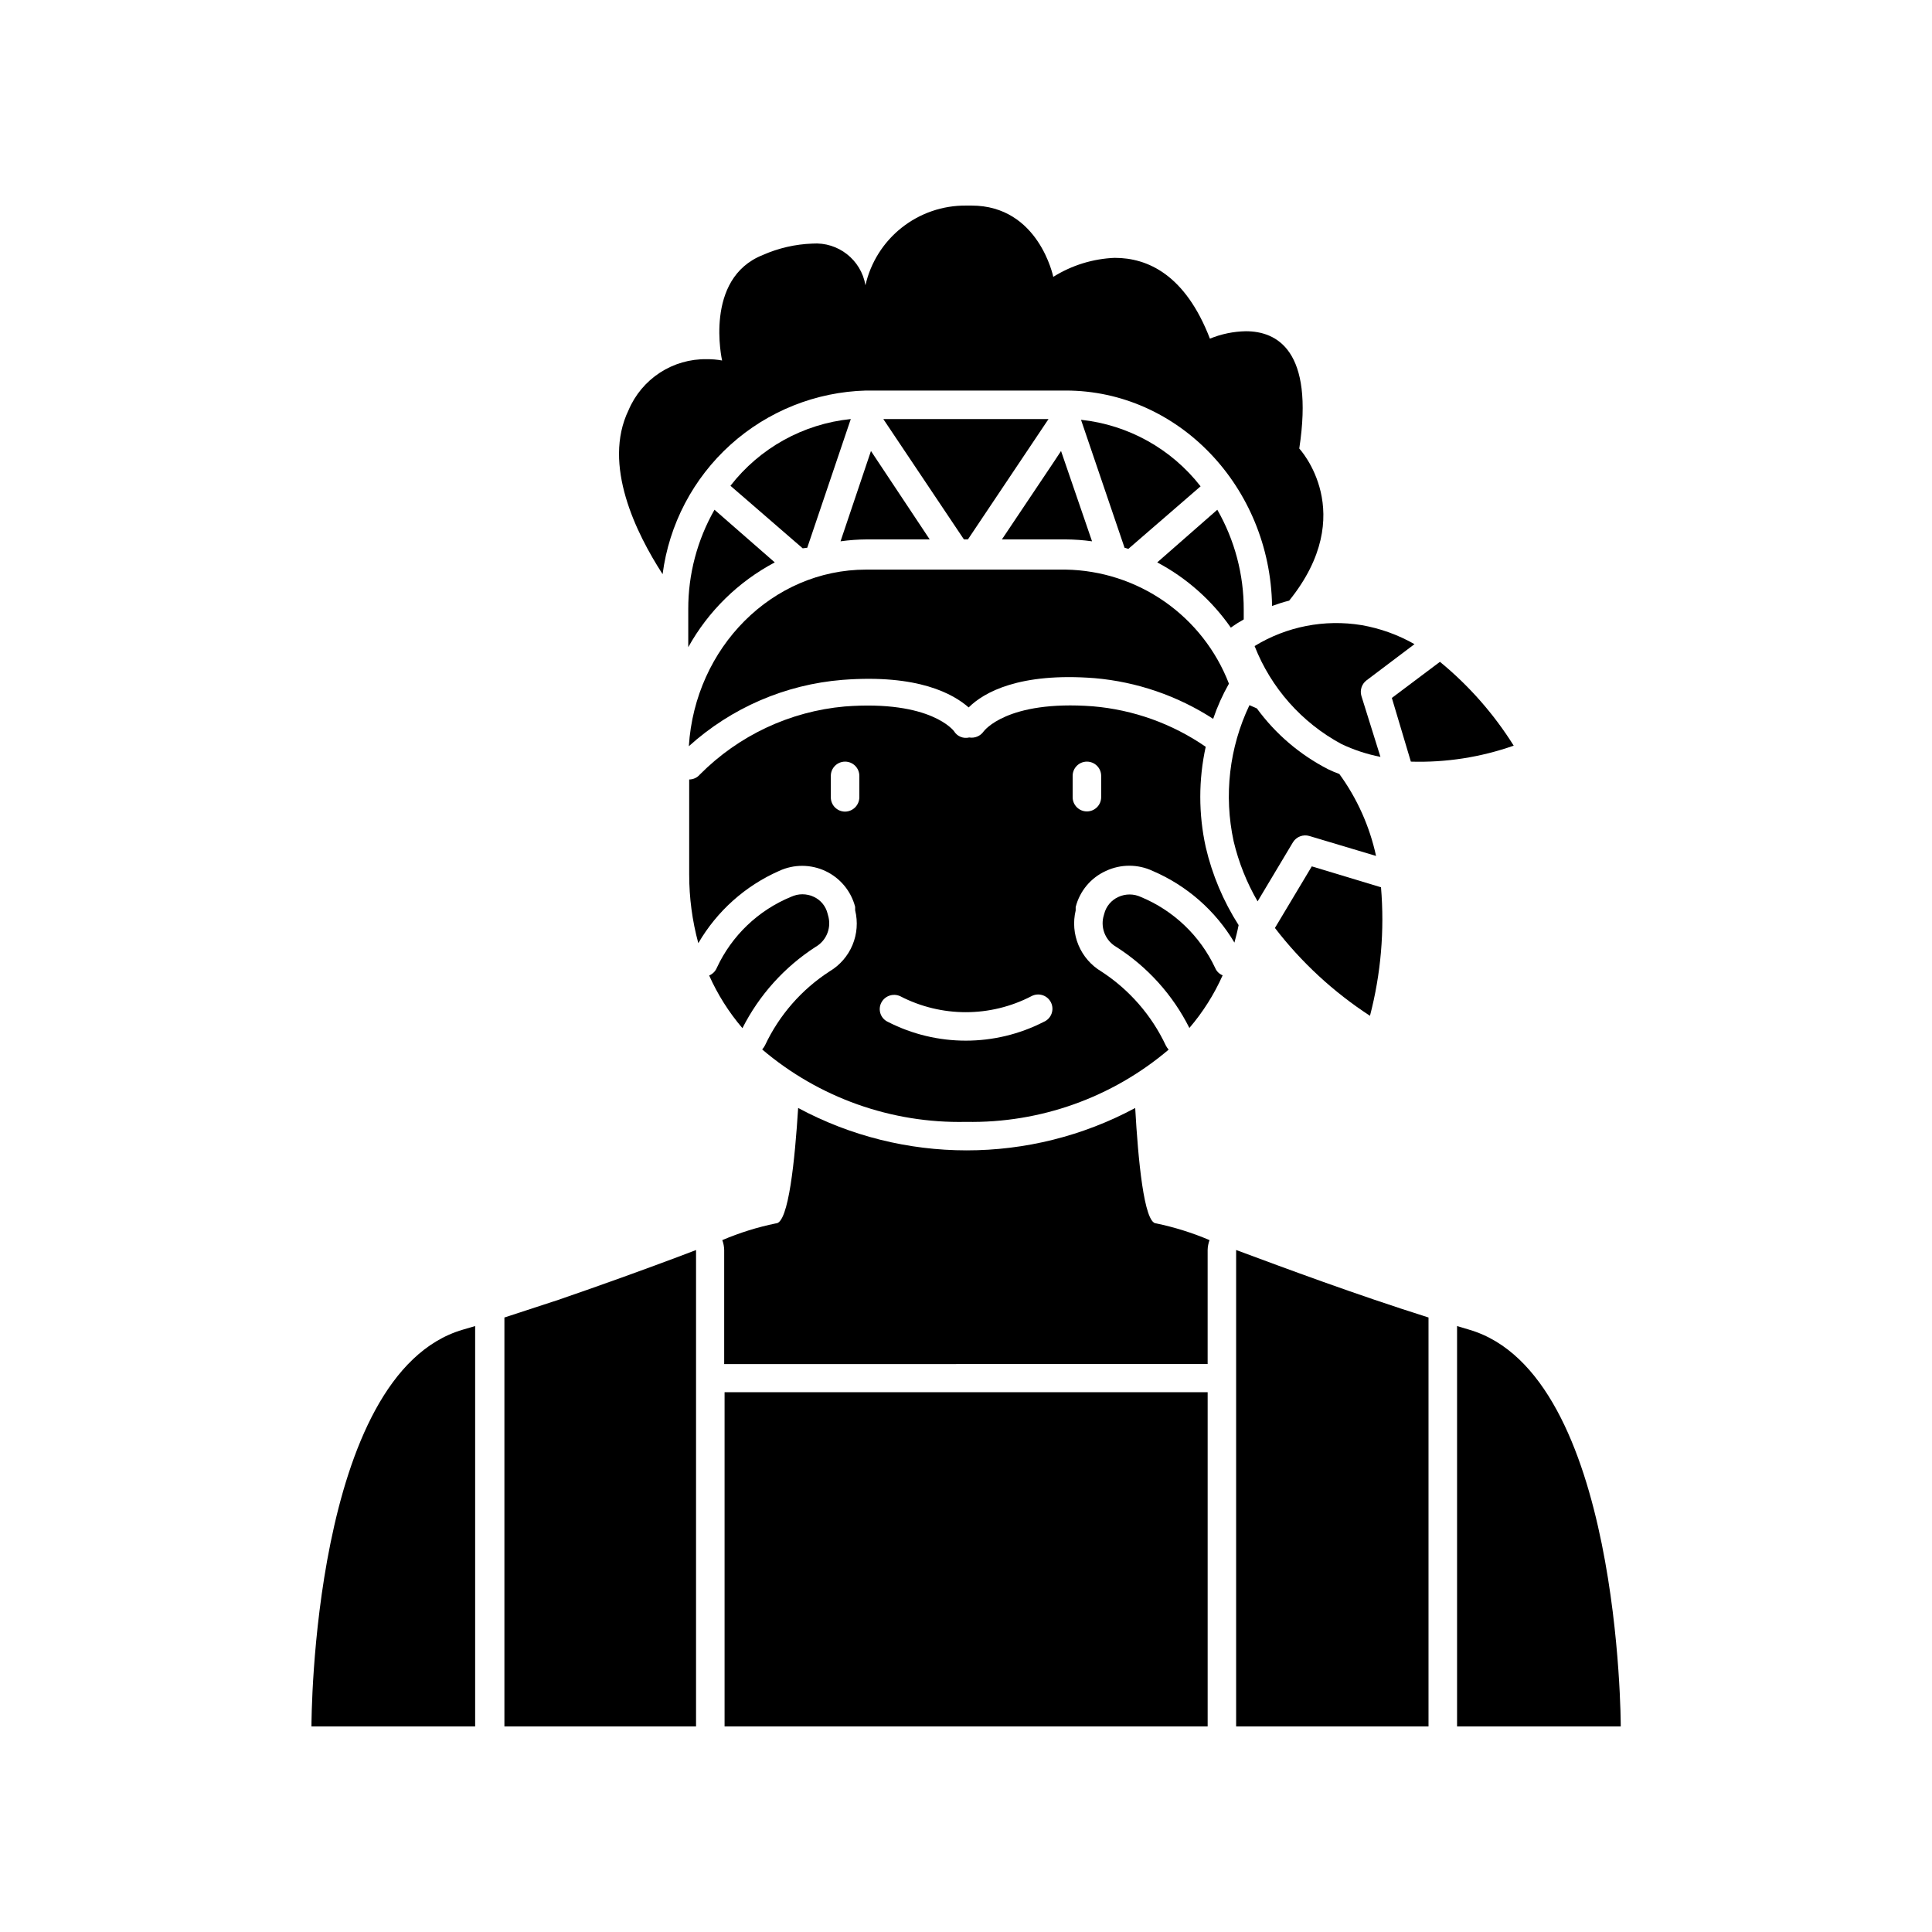 <?xml version="1.0" encoding="UTF-8"?>
<!-- Uploaded to: ICON Repo, www.iconrepo.com, Generator: ICON Repo Mixer Tools -->
<svg fill="#000000" width="800px" height="800px" version="1.1" viewBox="144 144 512 512" xmlns="http://www.w3.org/2000/svg">
 <g>
  <path d="m373.55 247.5h52.898c29.824 0 54.16 25.543 54.664 57.082 1.41-0.504 2.922-1.008 4.535-1.41 18.691-23.176 2.672-40.305 2.672-40.305 3.981-26.098-5.996-31.086-14.156-31.086-3.269 0.059-6.5 0.723-9.523 1.965-6.551-17.027-16.574-21.41-25.191-21.41v-0.004c-5.785 0.223-11.414 1.961-16.32 5.039 0 0-3.832-18.891-21.664-18.891h-1.461c-6.188-0.051-12.199 2.016-17.047 5.856-4.848 3.84-8.238 9.223-9.605 15.254-1.148-6.746-7.231-11.52-14.059-11.035-4.535 0.16-8.996 1.188-13.148 3.023-15.719 6.246-10.781 27.961-10.781 27.961-1.344-0.25-2.711-0.367-4.082-0.352-4.402-0.066-8.727 1.18-12.414 3.586s-6.574 5.859-8.289 9.914c-7.004 14.461 2.016 32.648 9.02 43.48h-0.004c1.715-13.215 8.094-25.379 17.988-34.305 9.895-8.922 22.652-14.02 35.969-14.363z"/>
  <path d="m399.45 286.95h1.059l21.359-31.895h-43.781z"/>
  <path d="m426.45 286.95c2.324 0.012 4.648 0.18 6.953 0.504l-8.215-23.934-1.965 2.973-13.703 20.453z"/>
  <path d="m450.68 293.04c7.777 4.129 14.461 10.055 19.496 17.281 1.102-0.785 2.246-1.508 3.426-2.168v-2.57 0.004c0.031-9.297-2.387-18.434-7.004-26.5z"/>
  <path d="m390.38 286.95-15.566-23.43-8.062 23.93v0.004c2.305-0.324 4.629-0.492 6.953-0.504z"/>
  <path d="m430.48 255.25 11.535 33.906 1.008 0.301 19.145-16.574c-7.734-9.934-19.172-16.297-31.688-17.633z"/>
  <path d="m349.32 293.04-15.973-13.953c-4.574 8.023-6.973 17.109-6.953 26.348v10.078-0.004c5.305-9.551 13.27-17.355 22.926-22.469z"/>
  <path d="m357.93 289.16 11.539-34.109c-12.602 1.285-24.129 7.676-31.891 17.684l19.145 16.574z"/>
  <path d="m336.02 512.95h128.02v88.57h-128.02z"/>
  <path d="m533.36 496.38-3.223-0.957v106.1h43.379c0-0.605-0.051-93.406-40.156-105.14z"/>
  <path d="m349.62 468.21c-4.871 0.996-9.633 2.481-14.207 4.434 0.316 0.836 0.488 1.723 0.504 2.621v30.23l128.12-0.004v-30.23 0.004c0.02-0.898 0.188-1.785 0.504-2.621-4.559-1.941-9.301-3.426-14.156-4.434-3.223 0-4.785-17.078-5.543-30.582-27.891 14.977-61.434 14.977-89.324 0-0.855 13.555-2.519 30.582-5.894 30.582z"/>
  <path d="m226.54 601.52h43.379v-106.1l-3.273 0.957c-40.004 11.738-40.105 103.93-40.105 105.14z"/>
  <path d="m360.1 394.96c2.766-1.566 4.176-4.762 3.477-7.859l-0.25-0.957h-0.004c-0.469-1.984-1.824-3.637-3.676-4.484-1.902-0.887-4.098-0.887-5.996 0-8.707 3.574-15.742 10.305-19.699 18.844-0.383 0.906-1.105 1.629-2.016 2.012 2.254 5.055 5.223 9.754 8.816 13.957 4.43-8.758 11.105-16.18 19.348-21.512z"/>
  <path d="m466.05 400.55c-3.984-8.516-11.012-15.238-19.699-18.84-1.898-0.887-4.094-0.887-5.992 0-1.863 0.848-3.238 2.496-3.731 4.484l-0.25 0.906c-0.688 3.098 0.723 6.281 3.477 7.859 8.262 5.281 14.945 12.695 19.344 21.461 3.594-4.203 6.566-8.902 8.816-13.953-0.887-0.348-1.594-1.039-1.965-1.918z"/>
  <path d="m434.11 323.72c11.188 0.973 21.965 4.676 31.387 10.781 1.098-3.231 2.5-6.352 4.184-9.32-3.383-8.777-9.309-16.344-17.02-21.73s-16.855-8.344-26.258-8.5h-52.852c-24.887 0-45.344 20.605-47.004 46.805 11.266-10.184 25.574-16.363 40.707-17.582 20.152-1.562 29.422 3.777 33.453 7.305 3.981-3.981 13.453-9.32 33.402-7.758z"/>
  <path d="m400 441.31c19.637 0.371 38.734-6.434 53.703-19.145-0.297-0.34-0.551-0.711-0.754-1.109-3.758-7.996-9.672-14.785-17.078-19.598-2.711-1.621-4.832-4.062-6.055-6.973-1.223-2.91-1.484-6.133-0.75-9.199v-0.91c1.074-4.242 4.023-7.769 8.012-9.57 3.926-1.84 8.469-1.84 12.395 0 9.051 3.875 16.637 10.527 21.664 18.992 0.402-1.512 0.805-3.074 1.109-4.637v0.004c-4.062-6.359-7.012-13.359-8.719-20.707-1.918-8.746-1.918-17.805 0-26.551-8.867-6.125-19.184-9.824-29.926-10.73-22.871-1.715-28.867 6.602-28.918 6.648-0.855 1.234-2.348 1.863-3.828 1.613-1.562 0.387-3.195-0.285-4.031-1.664 0 0-5.996-8.312-28.969-6.551-14.523 1.301-28.117 7.691-38.391 18.039-0.703 0.824-1.734 1.305-2.82 1.309v25.191c-0.004 6.141 0.809 12.258 2.418 18.188 4.934-8.484 12.43-15.188 21.41-19.145 3.906-1.812 8.414-1.797 12.309 0.043 3.891 1.84 6.766 5.312 7.844 9.477v0.91c0.758 3.062 0.512 6.289-0.703 9.199-1.215 2.914-3.336 5.356-6.047 6.973-7.43 4.805-13.363 11.594-17.129 19.598-0.203 0.398-0.457 0.77-0.758 1.109 15.047 12.797 34.266 19.629 54.012 19.195zm-22.469-31.539h-0.004c0.926-1.855 3.16-2.637 5.039-1.766 10.898 5.648 23.863 5.648 34.762 0 0.91-0.492 1.98-0.59 2.965-0.27 0.98 0.316 1.789 1.023 2.238 1.953 0.449 0.934 0.496 2.008 0.133 2.973-0.363 0.969-1.109 1.742-2.059 2.144-12.973 6.641-28.344 6.641-41.312 0-0.91-0.422-1.613-1.195-1.945-2.144-0.332-0.949-0.266-1.992 0.18-2.891zm58.289-54.512c0 2.086-1.691 3.777-3.781 3.777-2.086 0-3.777-1.691-3.777-3.777v-5.644c0-2.086 1.691-3.777 3.777-3.777 2.09 0 3.781 1.691 3.781 3.777zm-67.863 3.828c-1.012 0-1.98-0.406-2.691-1.125s-1.102-1.695-1.09-2.703v-5.644c0-2.086 1.695-3.777 3.781-3.777 2.086 0 3.777 1.691 3.777 3.777v5.644c0 2.094-1.684 3.801-3.777 3.828z"/>
  <path d="m328.46 475.27-5.039 1.914c-9.02 3.375-19.852 7.305-31.438 11.285l-14.309 4.684v108.37h50.785z"/>
  <path d="m522.57 493.15c-19.445-6.144-37.684-12.949-50.984-17.887v126.26h50.984z"/>
  <path d="m495.97 347.86c-7.469-3.828-13.938-9.348-18.891-16.125l-1.965-0.855c-5.348 11.23-6.816 23.918-4.184 36.074 1.328 5.59 3.465 10.953 6.348 15.918l9.371-15.668c0.906-1.465 2.68-2.144 4.336-1.66l17.684 5.289c-1.699-7.836-5.012-15.23-9.727-21.715-1.012-0.367-2.004-0.789-2.973-1.258z"/>
  <path d="m509.98 379.14-18.34-5.543-9.773 16.324c7.019 9.129 15.539 16.996 25.191 23.277 2.898-11.105 3.887-22.621 2.922-34.059z"/>
  <path d="m525.6 319.39-12.746 9.57 5.039 16.879c9.27 0.281 18.508-1.156 27.254-4.234-5.269-8.41-11.871-15.914-19.547-22.215z"/>
  <path d="m476.48 315.21c4.348 11.094 12.488 20.285 22.973 25.945 3.305 1.574 6.789 2.723 10.379 3.426l-5.039-16.121c-0.457-1.516 0.062-3.156 1.312-4.129l12.746-9.621v-0.004c-4.344-2.477-9.082-4.18-14.008-5.039-9.812-1.613-19.879 0.355-28.363 5.543z"/>
 </g>
</svg>